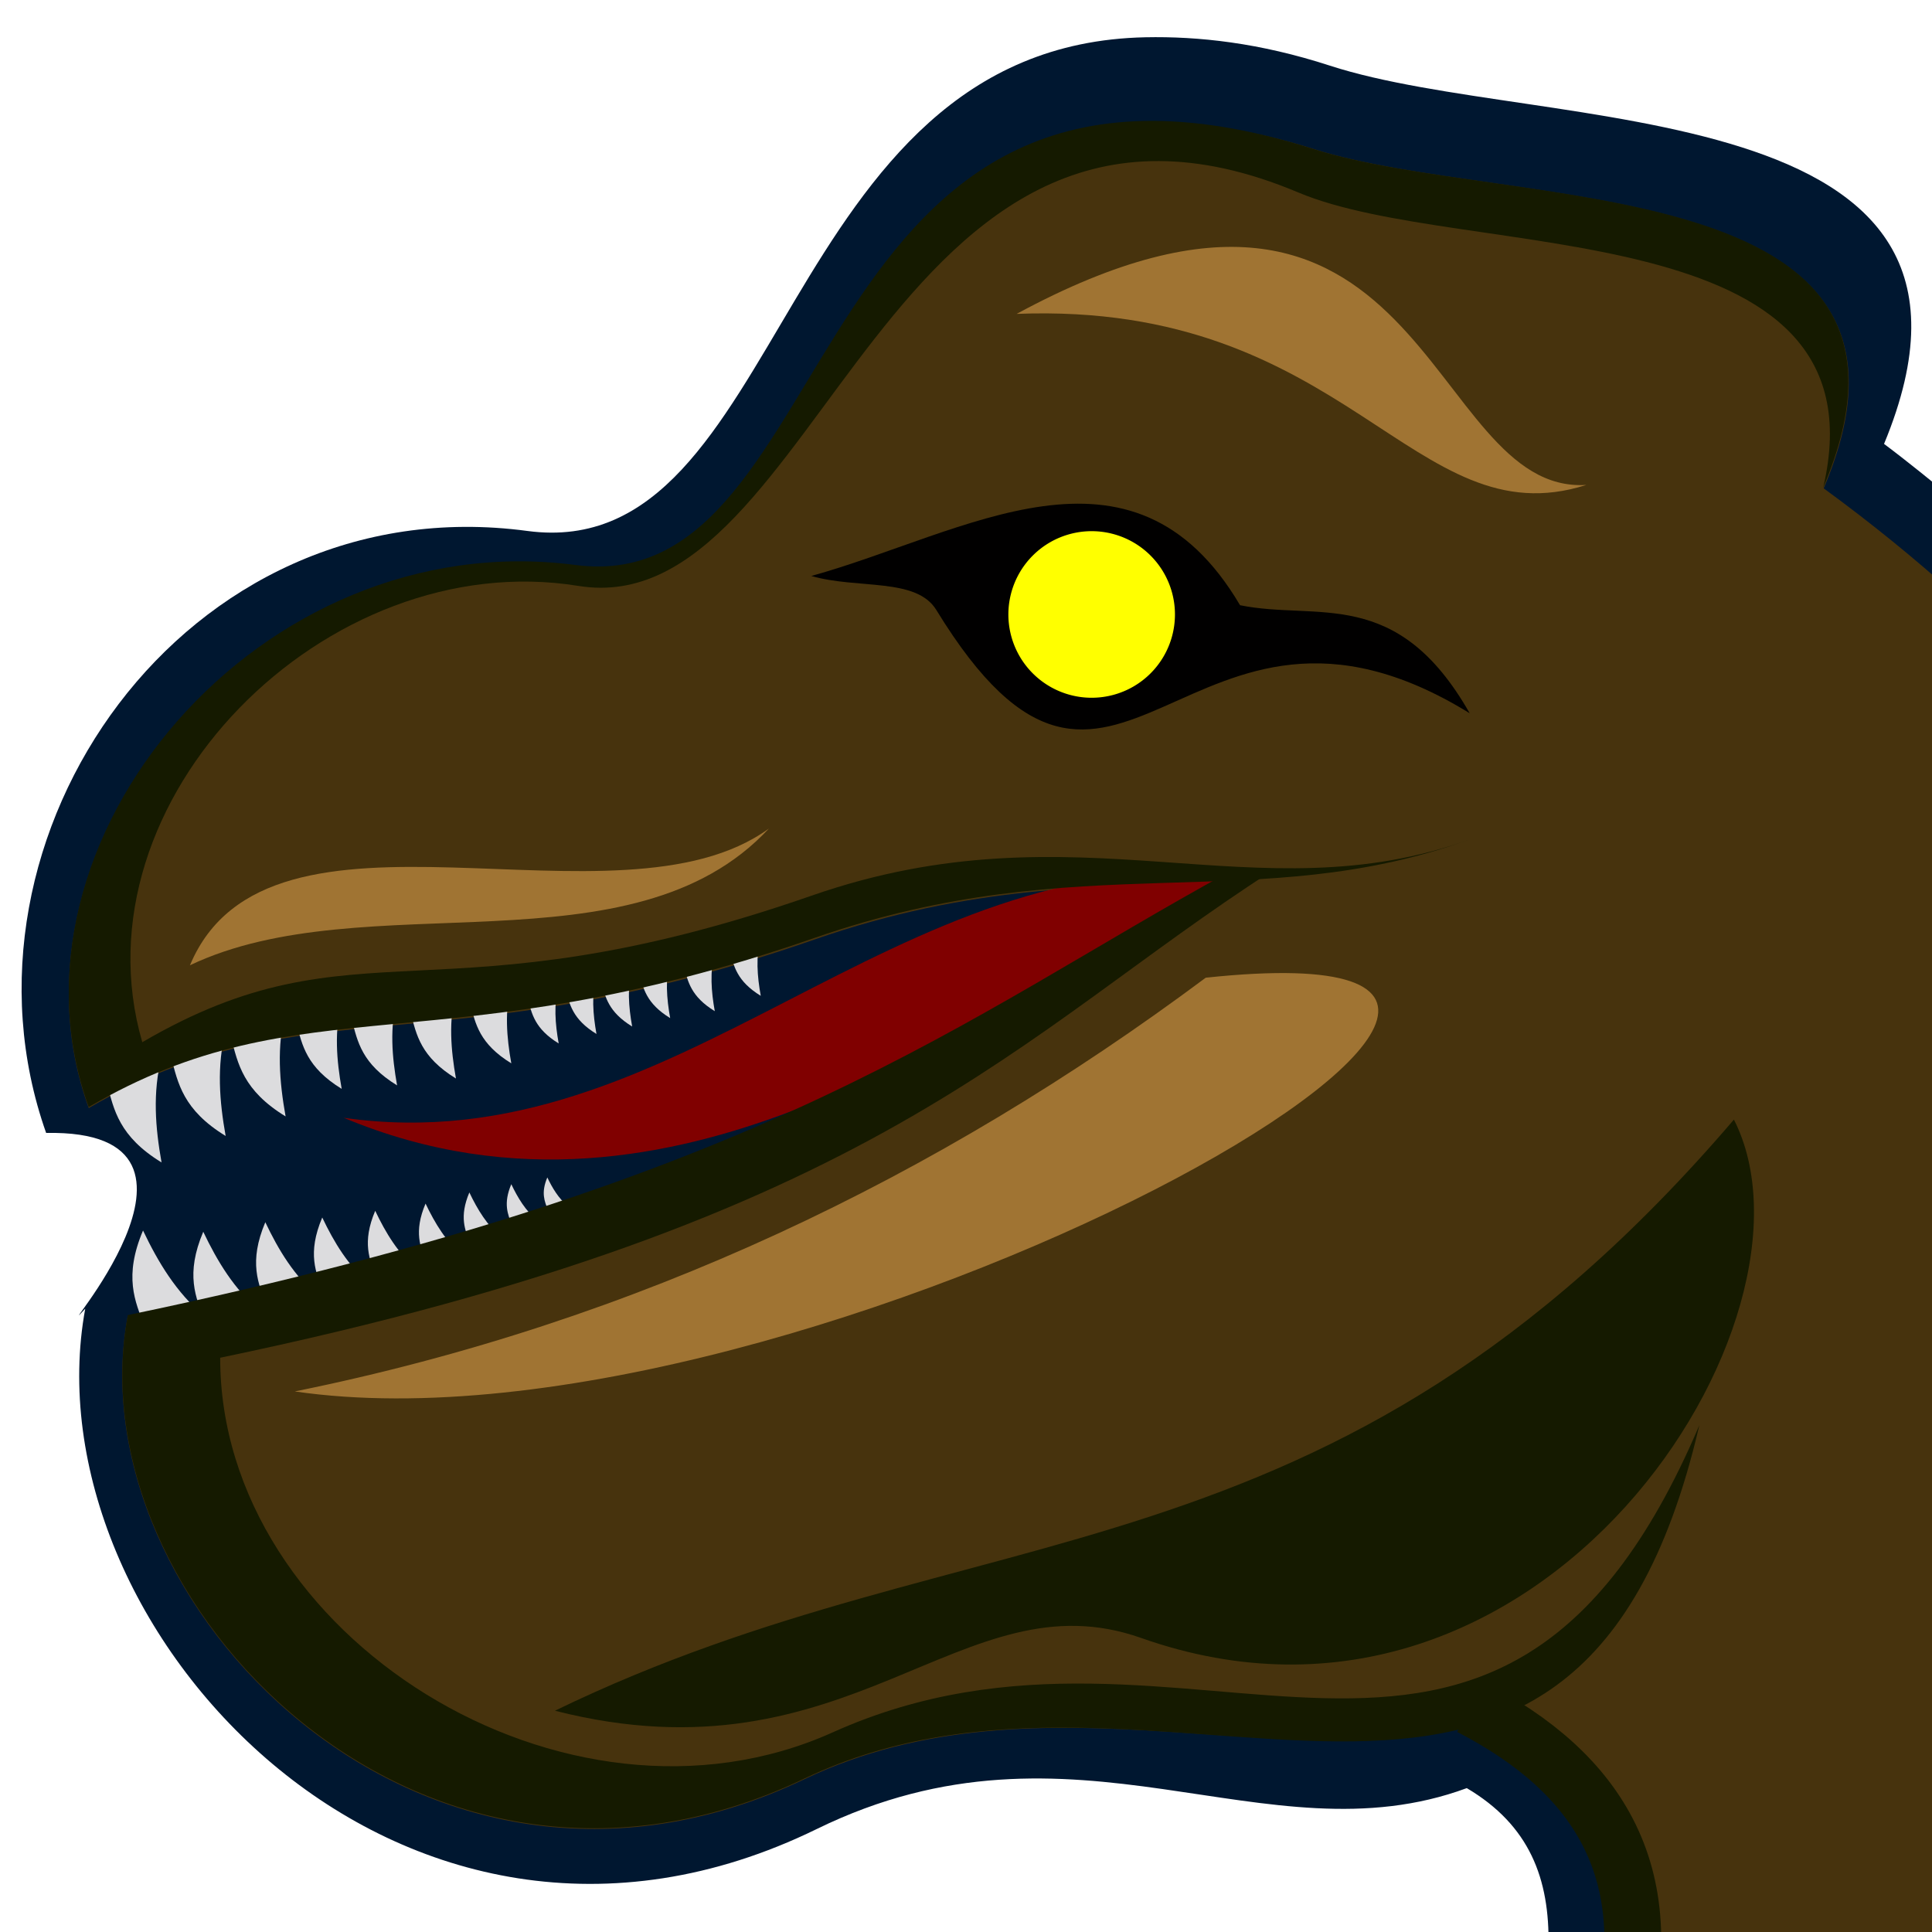 <?xml version="1.0" encoding="UTF-8" standalone="no"?>
<!-- Created with Inkscape (http://www.inkscape.org/) -->

<svg
   xmlns:svg="http://www.w3.org/2000/svg"
   xmlns="http://www.w3.org/2000/svg"
   version="1.1"
   width="34"
   height="34"
   id="svg3965">
  <defs
     id="defs3969" />
  <path
     d="M 20.156,0.656 C 13.63,0.792 13.865,9.958 9.281,9.344 3.238,8.534 -1.028,14.736 0.812,19.938 4.386,19.867 0.728,23.866 1.5,23.031 c -1.025,5.565 5.527,12.75 12.875,9.156 4.549,-2.225 7.882,0.593 11.438,-0.719 1.105,0.654 1.461,1.595 1.438,2.781 l 7.125,0 0,-25.469 C 33.987,8.464 33.59,8.137 33.156,7.812 c 2.595,-6.257 -6.023,-5.444 -9.75,-6.656 -1.242,-0.404 -2.318,-0.519 -3.25,-0.5 z"
     id="path4882"
     style="fill:#001730;fill-opacity:1;stroke:none" />
  <path
     d="m 20.125,2.156 c -6.006,0.122 -5.781,8.364 -10,7.812 C 4.563,9.241 -0.132,14.826 1.562,19.5 c 3.79,-2.212 6.196,-0.677 12.781,-2.969 2.735,-0.952 4.909,-0.923 7,-1 -4.561,2.537 -8.009,5.319 -19.094,7.625 -0.944,5.002 5.144,11.386 11.906,8.156 4.187,-2 8.791,0.116 12.062,-1.062 1.565,0.904 2.533,2.157 2.5,4 l 5.656,0 0,-23.812 C 33.706,9.84 32.955,9.223 32.094,8.594 34.482,2.971 26.555,3.715 23.125,2.625 21.982,2.262 20.983,2.139 20.125,2.156 z"
     id="path4872"
     style="fill:#47330d;fill-opacity:1;stroke:none" />
  <path
     d="m 14.276,10.136 c 0.816,0.236 1.849,0.022 2.202,0.599 3.181,5.198 4.373,-1.272 9.386,1.817 -1.28,-2.251 -2.679,-1.624 -4.041,-1.901 -1.894,-3.212 -4.844,-1.262 -7.548,-0.514 z"
     id="path3795"
     style="fill:#010000;fill-opacity:1;stroke:none" />
  <path
     d="m 23.346,14.854 a 0.857,0.857 0 1 1 -1.714,0 0.857,0.857 0 1 1 1.714,0 z"
     transform="matrix(1.652,-0.443,-0.443,-1.652,-11.36,45.315)"
     id="path3797"
     style="fill:#ffff00;fill-opacity:1;stroke:none" />
  <path
     d="m 1.883,19.064 c 0.119,0.468 0.213,0.936 0.96,1.393 -0.109,-0.611 -0.16,-1.226 0,-1.857 -0.341,0.077 -0.689,0.126 -0.96,0.464 z"
     id="path4816"
     style="fill:#dcdcde;fill-opacity:1;stroke:none" />
  <path
     d="m 3.011,18.598 c 0.119,0.468 0.213,0.936 0.96,1.393 -0.109,-0.611 -0.16,-1.226 0,-1.857 -0.341,0.077 -0.689,0.126 -0.96,0.464 z"
     id="path4818"
     style="fill:#dcdcde;fill-opacity:1;stroke:none" />
  <path
     d="m 4.066,18.254 c 0.119,0.468 0.213,0.936 0.96,1.393 -0.109,-0.611 -0.16,-1.226 0,-1.857 -0.341,0.077 -0.689,0.126 -0.96,0.464 z"
     id="path4820"
     style="fill:#dcdcde;fill-opacity:1;stroke:none" />
  <path
     d="m 5.218,18.008 c 0.098,0.387 0.177,0.775 0.795,1.154 -0.09,-0.506 -0.132,-1.015 0,-1.538 -0.282,0.063 -0.571,0.104 -0.795,0.384 z"
     id="path4822"
     style="fill:#dcdcde;fill-opacity:1;stroke:none" />
  <path
     d="m 6.193,17.947 c 0.098,0.387 0.177,0.775 0.795,1.154 -0.09,-0.506 -0.132,-1.015 0,-1.538 -0.282,0.063 -0.571,0.104 -0.795,0.384 z"
     id="path4824"
     style="fill:#dcdcde;fill-opacity:1;stroke:none" />
  <path
     d="m 7.229,17.826 c 0.098,0.387 0.177,0.775 0.795,1.154 -0.09,-0.506 -0.132,-1.015 0,-1.538 -0.282,0.063 -0.571,0.104 -0.795,0.384 z"
     id="path4826"
     style="fill:#dcdcde;fill-opacity:1;stroke:none" />
  <path
     d="m 8.277,17.666 c 0.089,0.351 0.16,0.703 0.721,1.047 -0.082,-0.459 -0.12,-0.921 0,-1.396 -0.256,0.058 -0.518,0.094 -0.721,0.348 z"
     id="path4828"
     style="fill:#dcdcde;fill-opacity:1;stroke:none" />
  <path
     d="m 9.29,17.576 c 0.067,0.264 0.121,0.529 0.542,0.787 -0.062,-0.345 -0.09,-0.693 0,-1.049 -0.193,0.043 -0.389,0.071 -0.542,0.262 z"
     id="path4830"
     style="fill:#dcdcde;fill-opacity:1;stroke:none" />
  <path
     d="m 9.955,17.409 c 0.067,0.264 0.121,0.529 0.542,0.787 -0.062,-0.345 -0.09,-0.693 0,-1.049 -0.193,0.043 -0.389,0.071 -0.542,0.262 z"
     id="path4832"
     style="fill:#dcdcde;fill-opacity:1;stroke:none" />
  <path
     d="m 10.583,17.278 c 0.067,0.264 0.121,0.529 0.542,0.787 -0.062,-0.345 -0.09,-0.693 0,-1.049 -0.193,0.043 -0.389,0.071 -0.542,0.262 z"
     id="path4834"
     style="fill:#dcdcde;fill-opacity:1;stroke:none" />
  <path
     d="m 11.252,17.13 c 0.067,0.264 0.121,0.529 0.542,0.787 -0.062,-0.345 -0.09,-0.693 0,-1.049 -0.193,0.043 -0.389,0.071 -0.542,0.262 z"
     id="path4836"
     style="fill:#dcdcde;fill-opacity:1;stroke:none" />
  <path
     d="m 12.037,17.008 c 0.067,0.264 0.121,0.529 0.542,0.787 -0.062,-0.345 -0.09,-0.693 0,-1.049 -0.193,0.043 -0.389,0.071 -0.542,0.262 z"
     id="path4838"
     style="fill:#dcdcde;fill-opacity:1;stroke:none" />
  <path
     d="m 12.846,16.738 c 0.067,0.264 0.121,0.529 0.542,0.787 -0.062,-0.345 -0.09,-0.693 0,-1.049 -0.193,0.043 -0.389,0.071 -0.542,0.262 z"
     id="path4840"
     style="fill:#dcdcde;fill-opacity:1;stroke:none" />
  <path
     d="M 21.768,15.395 C 15.693,14.785 11.944,20.514 6.049,19.671 12.086,22.2 17.14,17.31 17.686,18.244"
     id="path4892"
     style="fill:#800000;fill-opacity:1;stroke:none" />
  <path
     d="M 32.087,8.577 C 34.475,2.954 26.548,3.713 23.118,2.623 13.972,-0.283 14.95,10.573 10.128,9.943 4.567,9.215 -0.133,14.807 1.561,19.482 c 3.79,-2.212 6.192,-0.686 12.778,-2.978 4.697,-1.634 7.754,-0.36 11.54,-1.737 -3.786,1.377 -6.893,-0.642 -11.59,0.993 -6.586,2.292 -7.995,0.368 -11.785,2.581 -1.236,-4.258 3.236,-8.749 7.674,-8.03 4.277,0.693 5.401,-9.986 12.672,-6.923 2.89,1.218 10.376,0.312 9.236,5.19 z"
     id="path4814"
     style="fill:#151a00;fill-opacity:1;stroke:none" />
  <path
     d="M 2.548,23.347 C 2.372,22.898 2.176,22.462 2.517,21.655 c 0.267,0.56 0.584,1.09 1.081,1.51 -0.322,0.136 -0.634,0.299 -1.05,0.182 z"
     id="path4847"
     style="fill:#dcdcde;fill-opacity:1;stroke:none" />
  <path
     d="M 3.606,23.249 C 3.442,22.831 3.26,22.426 3.577,21.677 c 0.248,0.52 0.543,1.012 1.005,1.403 -0.299,0.127 -0.589,0.278 -0.976,0.169 z"
     id="path4849"
     style="fill:#dcdcde;fill-opacity:1;stroke:none" />
  <path
     d="M 4.696,22.982 C 4.543,22.591 4.373,22.212 4.669,21.509 4.901,21.997 5.177,22.458 5.61,22.824 5.33,22.942 5.059,23.084 4.696,22.982 z"
     id="path4851"
     style="fill:#dcdcde;fill-opacity:1;stroke:none" />
  <path
     d="m 5.695,22.75 c -0.138,-0.352 -0.291,-0.692 -0.024,-1.324 0.209,0.438 0.457,0.853 0.846,1.181 -0.252,0.107 -0.496,0.234 -0.822,0.142 z"
     id="path4853"
     style="fill:#dcdcde;fill-opacity:1;stroke:none" />
  <path
     d="m 6.625,22.482 c -0.122,-0.312 -0.258,-0.614 -0.022,-1.174 0.185,0.389 0.405,0.756 0.75,1.048 -0.223,0.095 -0.44,0.208 -0.729,0.126 z"
     id="path4855"
     style="fill:#dcdcde;fill-opacity:1;stroke:none" />
  <path
     d="m 7.508,22.231 c -0.109,-0.279 -0.231,-0.549 -0.019,-1.05 0.166,0.347 0.362,0.676 0.671,0.937 -0.2,0.085 -0.393,0.186 -0.652,0.113 z"
     id="path4857"
     style="fill:#dcdcde;fill-opacity:1;stroke:none" />
  <path
     d="m 8.277,21.886 c -0.094,-0.239 -0.198,-0.471 -0.017,-0.901 0.142,0.298 0.311,0.58 0.576,0.804 -0.171,0.073 -0.337,0.159 -0.559,0.097 z"
     id="path4859"
     style="fill:#dcdcde;fill-opacity:1;stroke:none" />
  <path
     d="m 9.011,21.561 c -0.075,-0.192 -0.158,-0.377 -0.013,-0.721 0.114,0.239 0.249,0.465 0.461,0.644 -0.137,0.058 -0.27,0.128 -0.448,0.078 z"
     id="path4861"
     style="fill:#dcdcde;fill-opacity:1;stroke:none" />
  <path
     d="m 9.643,21.293 c -0.059,-0.152 -0.126,-0.299 -0.011,-0.572 0.09,0.189 0.197,0.368 0.365,0.51 -0.109,0.046 -0.214,0.101 -0.355,0.061 z"
     id="path4863"
     style="fill:#dcdcde;fill-opacity:1;stroke:none" />
  <path
     d="m 21.656,15.331 c -4.727,2.584 -8.061,5.452 -19.406,7.812 -0.944,5.002 5.144,11.386 11.906,8.156 6.278,-2.999 13.531,3.33 15.75,-6.219 -3.593,8.452 -8.923,2.56 -15.25,5.406 C 9.959,32.601 3.87,28.788 3.875,23.894 c 11.625,-2.418 14.055,-5.703 18.5,-8.562 l -0.719,0 z"
     id="path4842"
     style="fill:#151a00;fill-opacity:1;stroke:none" />
  <path
     d="m 13.531,14.581 c -2.665,1.94 -8.8,-0.914 -10.188,2.406 3.077,-1.464 7.775,0.192 10.188,-2.406 z"
     id="path4886"
     style="fill:#a07433;fill-opacity:1;stroke:none" />
  <path
     d="m 21.219,17.206 c -4.725,3.523 -10.011,6.06 -16.031,7.281 8.987,1.311 26,-8.343 16.031,-7.281 z"
     id="path4865"
     style="fill:#a07433;fill-opacity:1;stroke:none" />
  <path
     d="M 27.917,8.534 C 25.067,8.712 25.119,1.609 17.891,5.524 23.727,5.294 24.866,9.509 27.917,8.534 z"
     id="path4870"
     style="fill:#a07433;fill-opacity:1;stroke:none" />
  <path
     d="m 25.874,30.035 c 2.251,1.162 3.457,2.955 2.567,5.966"
     id="path4877"
     style="fill:none;stroke:#151a00;stroke-width:1px;stroke-linecap:butt;stroke-linejoin:miter;stroke-opacity:1" />
  <path
     d="M 30.514,19.703 C 23.355,28.069 17.223,26.484 9.766,30.106 14.984,31.436 16.915,27.706 20.081,28.825 27.135,31.319 32.291,23.202 30.514,19.703 z"
     id="path4888"
     style="fill:#151a00;fill-opacity:1;stroke:none" />
</svg>

